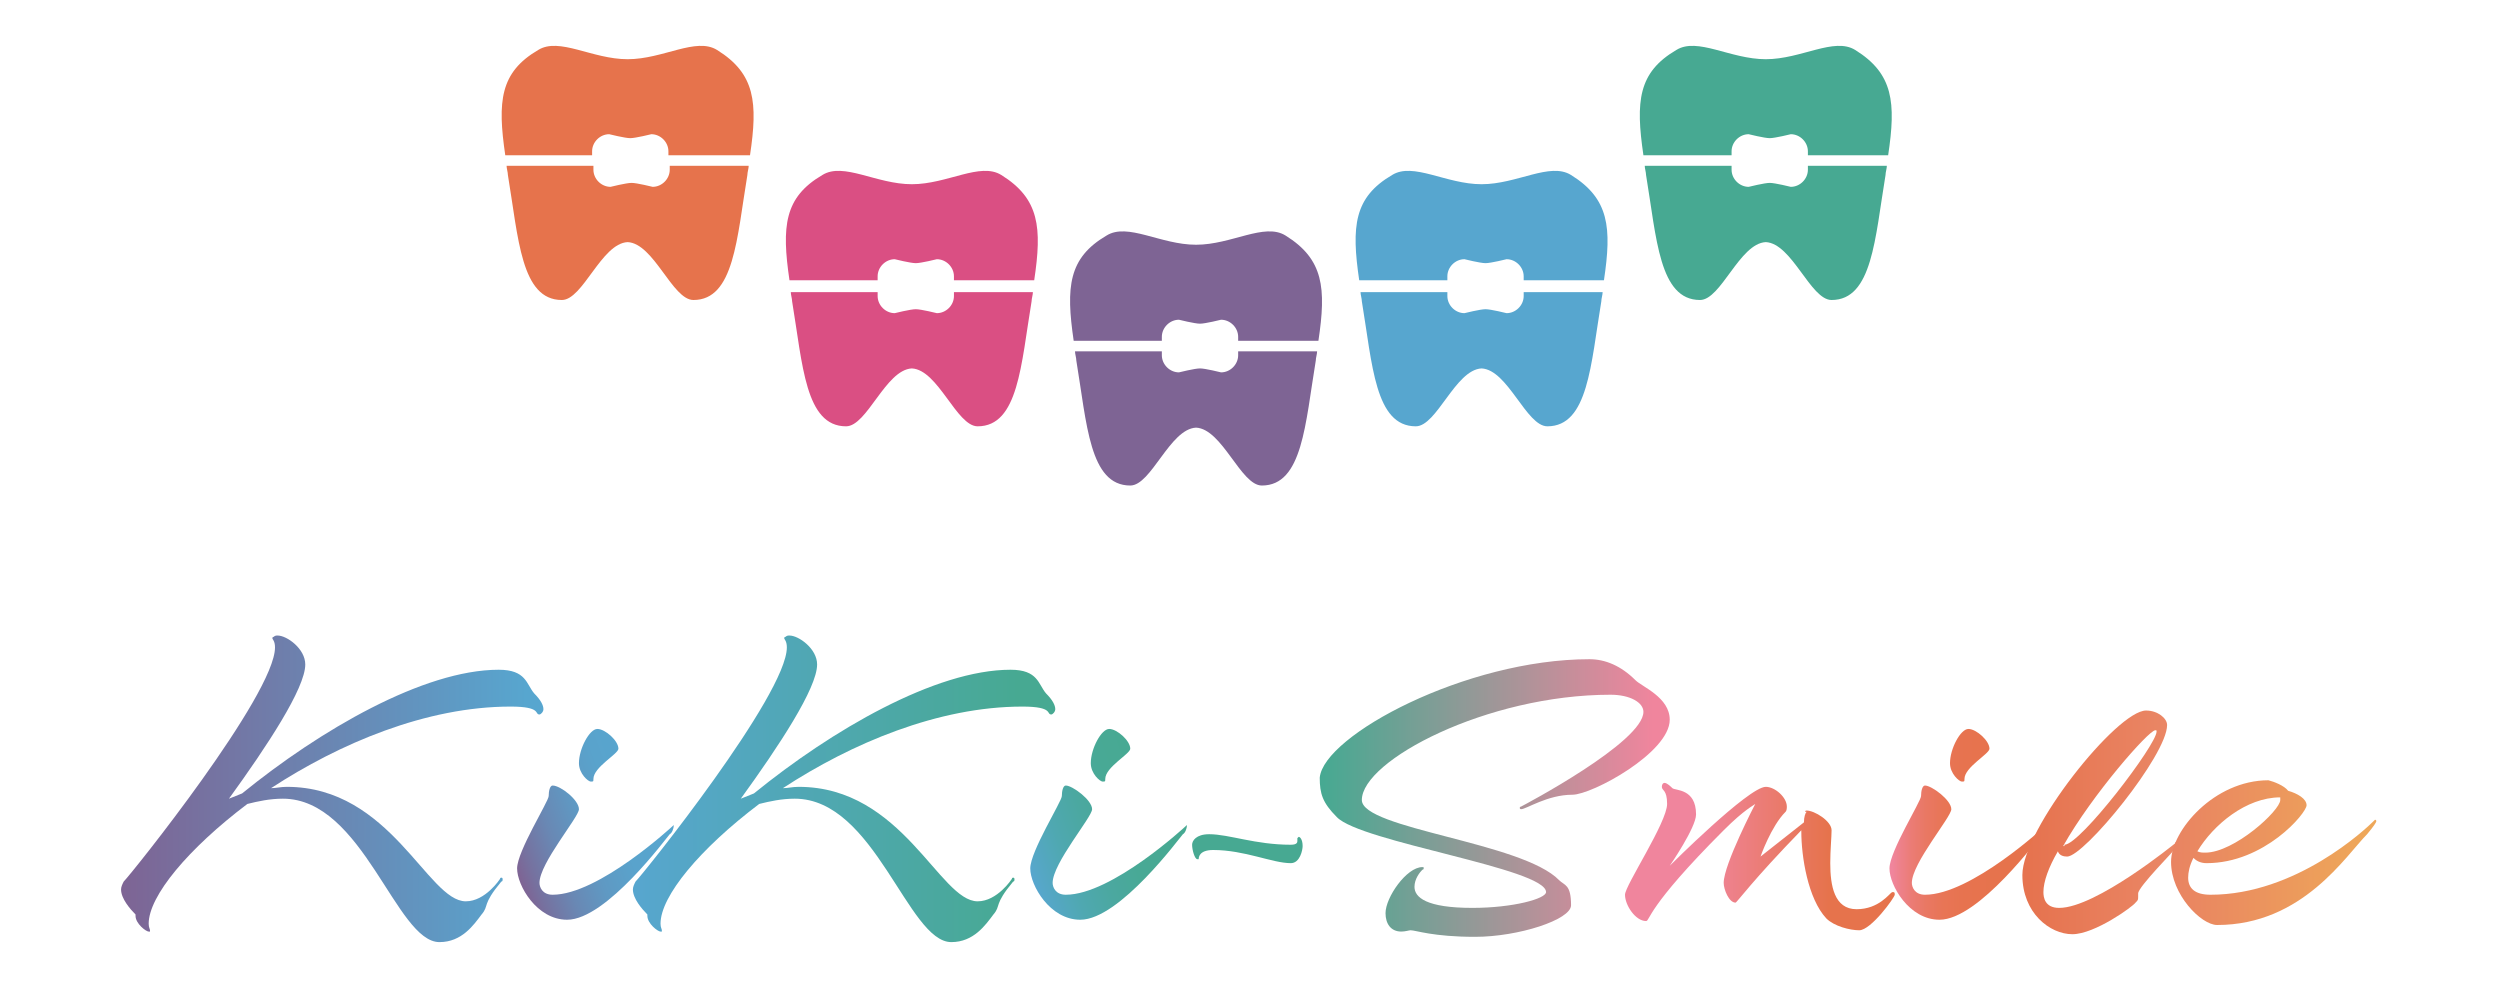 <?xml version="1.0" encoding="UTF-8"?>
<svg xmlns="http://www.w3.org/2000/svg" xmlns:xlink="http://www.w3.org/1999/xlink" version="1.1" id="Ebene_1" x="0px" y="0px" viewBox="0 0 190 75" style="enable-background:new 0 0 190 75;" xml:space="preserve">
<style type="text/css">
	.st0{fill:#E6734C;}
	.st1{fill:#DA4F83;}
	.st2{fill:#7E6494;}
	.st3{fill:#57A6CF;}
	.st4{fill:#47A992;}
	.st5{fill:url(#SVGID_1_);}
	.st6{fill:url(#SVGID_00000000224751122799753620000013021569598560281991_);}
	.st7{fill:url(#SVGID_00000159470861369103835340000000368900959316387758_);}
	.st8{fill:url(#SVGID_00000158719551063767301610000017679816305467939213_);}
	.st9{fill:url(#SVGID_00000117658370112980496820000012370384971041435827_);}
	.st10{fill:url(#SVGID_00000047036777200470038700000015868783030407249800_);}
	.st11{fill:url(#SVGID_00000023254927100391645190000008386954150321632129_);}
	.st12{fill:url(#SVGID_00000157276839146479913170000006458473537128197527_);}
	.st13{fill:url(#SVGID_00000095306312795565530490000014697571384873586830_);}
</style>
<g>
	<g>
		<path class="st0" d="M45,11.8v-0.3c0-0.7,0.6-1.3,1.3-1.3c0,0,1.2,0.3,1.6,0.3c0.4,0,1.6-0.3,1.6-0.3c0.7,0,1.3,0.6,1.3,1.3v0.3    H57c0.6-4,0.4-6.2-2.5-8c-1.6-1-4.1,0.7-6.8,0.7c-2.7,0-5.2-1.7-6.8-0.7c-2.9,1.7-3.1,3.9-2.5,8H45z"></path>
		<path class="st0" d="M50.9,12.6v0.3c0,0.7-0.6,1.3-1.3,1.3c0,0-1.2-0.3-1.6-0.3c-0.4,0-1.6,0.3-1.6,0.3c-0.7,0-1.3-0.6-1.3-1.3    v-0.3h-6.6c0,0.2,0.1,0.5,0.1,0.7c0.8,4.8,1,9.5,4.1,9.5c1.6,0,3-4.3,5-4.4c2,0.1,3.4,4.4,5,4.4c3.1,0,3.3-4.7,4.1-9.5    c0-0.2,0.1-0.5,0.1-0.7H50.9z"></path>
	</g>
	<g>
		<path class="st1" d="M66.7,21.4V21c0-0.7,0.6-1.3,1.3-1.3c0,0,1.2,0.3,1.6,0.3c0.4,0,1.6-0.3,1.6-0.3c0.7,0,1.3,0.6,1.3,1.3v0.3    h6.1c0.6-4,0.4-6.2-2.5-8c-1.6-1-4.1,0.7-6.8,0.7c-2.7,0-5.2-1.7-6.8-0.7c-2.9,1.7-3.1,3.9-2.5,8H66.7z"></path>
		<path class="st1" d="M72.5,22.2v0.3c0,0.7-0.6,1.3-1.3,1.3c0,0-1.2-0.3-1.6-0.3c-0.4,0-1.6,0.3-1.6,0.3c-0.7,0-1.3-0.6-1.3-1.3    v-0.3h-6.6c0,0.2,0.1,0.5,0.1,0.7c0.8,4.8,1,9.5,4.1,9.5c1.6,0,3-4.3,5-4.4c2,0.1,3.4,4.4,5,4.4c3.1,0,3.3-4.7,4.1-9.5    c0-0.2,0.1-0.5,0.1-0.7H72.5z"></path>
	</g>
	<g>
		<path class="st2" d="M88.3,25.9v-0.3c0-0.7,0.6-1.3,1.3-1.3c0,0,1.2,0.3,1.6,0.3c0.4,0,1.6-0.3,1.6-0.3c0.7,0,1.3,0.6,1.3,1.3v0.3    h6.1c0.6-4,0.4-6.2-2.5-8c-1.6-1-4.1,0.7-6.8,0.7c-2.7,0-5.2-1.7-6.8-0.7c-2.9,1.7-3.1,3.9-2.5,8H88.3z"></path>
		<path class="st2" d="M94.1,26.7v0.3c0,0.7-0.6,1.3-1.3,1.3c0,0-1.2-0.3-1.6-0.3c-0.4,0-1.6,0.3-1.6,0.3c-0.7,0-1.3-0.6-1.3-1.3    v-0.3h-6.6c0,0.2,0.1,0.5,0.1,0.7c0.8,4.8,1,9.5,4.1,9.5c1.6,0,3-4.3,5-4.4c2,0.1,3.4,4.4,5,4.4c3.1,0,3.3-4.7,4.1-9.5    c0-0.2,0.1-0.5,0.1-0.7H94.1z"></path>
	</g>
	<g>
		<path class="st3" d="M110,21.4V21c0-0.7,0.6-1.3,1.3-1.3c0,0,1.2,0.3,1.6,0.3c0.4,0,1.6-0.3,1.6-0.3c0.7,0,1.3,0.6,1.3,1.3v0.3    h6.1c0.6-4,0.4-6.2-2.5-8c-1.6-1-4.1,0.7-6.8,0.7c-2.7,0-5.2-1.7-6.8-0.7c-2.9,1.7-3.1,3.9-2.5,8H110z"></path>
		<path class="st3" d="M115.8,22.2v0.3c0,0.7-0.6,1.3-1.3,1.3c0,0-1.2-0.3-1.6-0.3c-0.4,0-1.6,0.3-1.6,0.3c-0.7,0-1.3-0.6-1.3-1.3    v-0.3h-6.6c0,0.2,0.1,0.5,0.1,0.7c0.8,4.8,1,9.5,4.1,9.5c1.6,0,3-4.3,5-4.4c2,0.1,3.4,4.4,5,4.4c3.1,0,3.3-4.7,4.1-9.5    c0-0.2,0.1-0.5,0.1-0.7H115.8z"></path>
	</g>
	<g>
		<path class="st4" d="M131.6,11.8v-0.3c0-0.7,0.6-1.3,1.3-1.3c0,0,1.2,0.3,1.6,0.3c0.4,0,1.6-0.3,1.6-0.3c0.7,0,1.3,0.6,1.3,1.3    v0.3h6.1c0.6-4,0.4-6.2-2.5-8c-1.6-1-4.1,0.7-6.8,0.7c-2.7,0-5.2-1.7-6.8-0.7c-2.9,1.7-3.1,3.9-2.5,8H131.6z"></path>
		<path class="st4" d="M137.4,12.6v0.3c0,0.7-0.6,1.3-1.3,1.3c0,0-1.2-0.3-1.6-0.3c-0.4,0-1.6,0.3-1.6,0.3c-0.7,0-1.3-0.6-1.3-1.3    v-0.3H125c0,0.2,0.1,0.5,0.1,0.7c0.8,4.8,1,9.5,4.1,9.5c1.6,0,3-4.3,5-4.4c2,0.1,3.4,4.4,5,4.4c3.1,0,3.3-4.7,4.1-9.5    c0-0.2,0.1-0.5,0.1-0.7H137.4z"></path>
	</g>
</g>
<g>
	<linearGradient id="SVGID_1_" gradientUnits="userSpaceOnUse" x1="9.197" y1="60.045" x2="41.542" y2="60.045">
		<stop offset="0" style="stop-color:#7E6494"></stop>
		<stop offset="0.954" style="stop-color:#57A6CF"></stop>
	</linearGradient>
	<path class="st5" d="M35.4,68.5c1.5,0,2.6-1.7,2.6-1.7c0-0.1,0.1-0.1,0.1-0.1c0.1,0,0.1,0.1,0.1,0.1c0,0.1,0,0.2-0.1,0.2   c-1.5,1.8-0.9,1.8-1.5,2.5c-0.6,0.8-1.5,2.1-3.2,2.1c-3.3,0-5.8-10.9-11.9-10.9c-1,0-1.9,0.2-2.7,0.4c-4.5,3.4-7.5,7-7.5,9.1   c0,0.3,0.1,0.4,0.1,0.5c0,0,0,0.1,0,0.1c0,0,0,0-0.1,0c-0.2,0-1-0.6-1-1.2v-0.1c-0.4-0.4-1.1-1.2-1.1-1.9c0-0.2,0.1-0.4,0.2-0.6   c0.6-0.6,11.5-14.2,11.5-17.8c0-0.5-0.2-0.6-0.2-0.7c0,0,0-0.1,0.1-0.1c0.1-0.1,0.2-0.1,0.3-0.1c0.7,0,2.1,1,2.1,2.2   c0,1.8-2.9,6.2-5.8,10.2l1-0.4c5.9-4.8,13.8-9.4,19.5-9.4c2.1,0,2.1,1.1,2.7,1.8c0.5,0.5,0.7,0.9,0.7,1.2c0,0.2-0.2,0.4-0.3,0.4   c-0.4,0,0.2-0.6-2.2-0.6c-6.4,0-13,2.8-18.2,6.2c0.4,0,0.7-0.1,1.2-0.1C29.7,59.8,32.5,68.5,35.4,68.5z"></path>
	
		<linearGradient id="SVGID_00000130620509354732477610000016677998115499105209_" gradientUnits="userSpaceOnUse" x1="38.77" y1="64.709" x2="50.472" y2="60.45">
		<stop offset="0" style="stop-color:#7E6494"></stop>
		<stop offset="8.217847e-02" style="stop-color:#76719F"></stop>
		<stop offset="0.268" style="stop-color:#6988B4"></stop>
		<stop offset="0.466" style="stop-color:#5F99C3"></stop>
		<stop offset="0.683" style="stop-color:#59A3CC"></stop>
		<stop offset="0.954" style="stop-color:#57A6CF"></stop>
	</linearGradient>
	<path style="fill:url(#SVGID_00000130620509354732477610000016677998115499105209_);" d="M44,61.5c0,0.6-3,4.1-3,5.6   c0,0.3,0.2,0.9,1,0.9c3.5,0,9.1-5.2,9.1-5.2c0.1-0.1,0.1-0.1,0.1-0.1c0,0,0,0,0,0.1c0,0.1-0.1,0.5-0.3,0.6   c-0.2,0.2-4.8,6.5-7.8,6.5c-2.3,0-3.8-2.6-3.8-3.9c0-1.3,2.4-5.1,2.4-5.5s0.1-0.8,0.3-0.8C42.6,59.7,44,60.8,44,61.5z M45.4,55.4   c0.6,0,1.6,0.9,1.6,1.5c0,0.4-1.9,1.4-1.9,2.3c0,0.2,0,0.2-0.2,0.2c-0.2,0-0.9-0.6-0.9-1.4C44,56.9,44.8,55.4,45.4,55.4z"></path>
	
		<linearGradient id="SVGID_00000103957678059051643730000011759100691911251590_" gradientUnits="userSpaceOnUse" x1="48.11" y1="60.045" x2="80.455" y2="60.045">
		<stop offset="0" style="stop-color:#57A6CF"></stop>
		<stop offset="0.906" style="stop-color:#47A992"></stop>
	</linearGradient>
	<path style="fill:url(#SVGID_00000103957678059051643730000011759100691911251590_);" d="M74.3,68.5c1.5,0,2.6-1.7,2.6-1.7   c0-0.1,0.1-0.1,0.1-0.1c0.1,0,0.1,0.1,0.1,0.1c0,0.1,0,0.2-0.1,0.2c-1.5,1.8-0.9,1.8-1.5,2.5c-0.6,0.8-1.5,2.1-3.2,2.1   c-3.3,0-5.8-10.9-11.9-10.9c-1,0-1.9,0.2-2.7,0.4c-4.5,3.4-7.5,7-7.5,9.1c0,0.3,0.1,0.4,0.1,0.5c0,0,0,0.1,0,0.1c0,0,0,0-0.1,0   c-0.2,0-1-0.6-1-1.2v-0.1c-0.4-0.4-1.1-1.2-1.1-1.9c0-0.2,0.1-0.4,0.2-0.6c0.6-0.6,11.5-14.2,11.5-17.8c0-0.5-0.2-0.6-0.2-0.7   c0,0,0-0.1,0.1-0.1c0.1-0.1,0.2-0.1,0.3-0.1c0.7,0,2.1,1,2.1,2.2c0,1.8-2.9,6.2-5.8,10.2l1-0.4c5.9-4.8,13.8-9.4,19.5-9.4   c2.1,0,2.1,1.1,2.7,1.8c0.5,0.5,0.7,0.9,0.7,1.2c0,0.2-0.2,0.4-0.3,0.4c-0.4,0,0.2-0.6-2.2-0.6c-6.4,0-13,2.8-18.2,6.2   c0.4,0,0.7-0.1,1.2-0.1C68.6,59.8,71.4,68.5,74.3,68.5z"></path>
	
		<linearGradient id="SVGID_00000005234776147650022320000014481150465634443935_" gradientUnits="userSpaceOnUse" x1="77.683" y1="64.709" x2="89.385" y2="60.45">
		<stop offset="0" style="stop-color:#57A6CF"></stop>
		<stop offset="4.178876e-02" style="stop-color:#56A7C8"></stop>
		<stop offset="0.228" style="stop-color:#4FA8B1"></stop>
		<stop offset="0.425" style="stop-color:#4BA8A0"></stop>
		<stop offset="0.64" style="stop-color:#48A995"></stop>
		<stop offset="0.906" style="stop-color:#47A992"></stop>
	</linearGradient>
	<path style="fill:url(#SVGID_00000005234776147650022320000014481150465634443935_);" d="M83,61.5c0,0.6-3,4.1-3,5.6   c0,0.3,0.2,0.9,1,0.9c3.5,0,9.1-5.2,9.1-5.2c0.1-0.1,0.1-0.1,0.1-0.1c0,0,0,0,0,0.1c0,0.1-0.1,0.5-0.3,0.6   c-0.2,0.2-4.8,6.5-7.8,6.5c-2.3,0-3.8-2.6-3.8-3.9c0-1.3,2.4-5.1,2.4-5.5s0.1-0.8,0.3-0.8C81.5,59.7,83,60.8,83,61.5z M84.3,55.4   c0.6,0,1.6,0.9,1.6,1.5c0,0.4-1.9,1.4-1.9,2.3c0,0.2,0,0.2-0.2,0.2c-0.2,0-0.9-0.6-0.9-1.4C82.9,56.9,83.7,55.4,84.3,55.4z"></path>
	<path class="st4" d="M91.9,63.4c1.5,0,3.5,0.8,6.2,0.8c0.5,0,0.5-0.2,0.5-0.3c0-0.1,0-0.1,0-0.2c0,0,0.1-0.1,0.1-0.1   c0.1,0,0.3,0.2,0.3,0.7c0,0.3-0.2,1.3-0.9,1.3c-1.4,0-3.5-1-5.9-1c-1.1,0-1.1,0.6-1.1,0.7c0,0,0,0-0.1,0c-0.2,0-0.4-0.7-0.4-1.1   C90.6,63.9,90.9,63.4,91.9,63.4z"></path>
	
		<linearGradient id="SVGID_00000026153141933212417600000005525857408437509026_" gradientUnits="userSpaceOnUse" x1="100.589" y1="60.703" x2="126.92" y2="60.703">
		<stop offset="0" style="stop-color:#47A992"></stop>
		<stop offset="0.952" style="stop-color:#F0859D"></stop>
	</linearGradient>
	<path style="fill:url(#SVGID_00000026153141933212417600000005525857408437509026_);" d="M120.8,50.1c1.2,0,2.4,0.5,3.5,1.6   c0.5,0.5,2.6,1.3,2.6,3c0,2.5-5.9,5.7-7.4,5.7c-1.9,0-3.5,1.1-3.9,1.1c0,0-0.1,0-0.1-0.1c0,0,0-0.1,0.1-0.1   c0.2-0.1,9.3-4.9,9.3-7.2c0-0.7-1-1.3-2.5-1.3c-9.4,0-18.9,5-18.9,8c0,2.2,12.2,3.2,15,6.1c0.4,0.4,0.9,0.3,0.9,1.9   c0,1.1-4,2.4-7.3,2.4c-3.2,0-4.5-0.5-4.9-0.5c-0.1,0-0.4,0.1-0.7,0.1c-0.8,0-1.2-0.6-1.2-1.4c0-1.2,1.6-3.5,2.8-3.5   c0.1,0,0.1,0,0.1,0.1c0,0,0,0.1-0.1,0.1c-0.2,0.2-0.6,0.7-0.6,1.3c0,0.8,0.9,1.6,4.4,1.6c3.1,0,5.6-0.7,5.6-1.2   c0-1.8-14.1-3.8-15.9-5.7c-1.1-1.1-1.3-1.8-1.3-3C100.6,55.9,111.4,50.1,120.8,50.1z"></path>
	
		<linearGradient id="SVGID_00000182516441720794028180000010256729855037411495_" gradientUnits="userSpaceOnUse" x1="123.382" y1="65.179" x2="144.002" y2="65.179">
		<stop offset="0.284" style="stop-color:#F0859D"></stop>
		<stop offset="0.758" style="stop-color:#E6734C"></stop>
	</linearGradient>
	<path style="fill:url(#SVGID_00000182516441720794028180000010256729855037411495_);" d="M137.3,61.6c0.6,0,1.9,0.8,1.9,1.5   c0,0.5-0.1,1.5-0.1,2.5c0,1.7,0.3,3.5,2,3.5c1.7,0,2.5-1.2,2.7-1.3c0,0,0.1,0,0.1,0c0.1,0,0.1,0.1,0.1,0.2c0,0.2-1.8,2.7-2.7,2.7   c-0.7,0-1.9-0.3-2.5-0.9c-1.4-1.5-1.9-4.7-1.9-6.6v-0.1c-3.7,3.8-4.9,5.5-5,5.5c-0.5,0-0.9-1-0.9-1.5c0-1.4,2.4-6,2.4-6   c-0.1,0.1-0.8,0.4-2.4,2c-5.9,5.9-5.6,6.9-5.9,6.9c-0.8,0-1.6-1.2-1.6-2c0-0.7,3.2-5.5,3.2-6.9c0-1.1-0.4-1-0.4-1.3   c0-0.2,0.1-0.3,0.2-0.3c0.2,0,0.5,0.3,0.6,0.4c0.2,0.2,1.8,0,1.8,2c0,1-2,3.9-2,3.9s6-6,7.3-6c0.7,0,1.6,0.8,1.6,1.5   c0,0.1,0,0.3-0.1,0.4c-1.1,1.1-1.9,3.4-1.9,3.4c0,0,2.4-1.9,3.3-2.6c0-0.4,0.1-0.7,0.2-0.8C137.1,61.7,137.2,61.6,137.3,61.6z"></path>
	
		<linearGradient id="SVGID_00000016794560012129342320000004181167152504183690_" gradientUnits="userSpaceOnUse" x1="143.593" y1="62.626" x2="155.509" y2="62.626">
		<stop offset="1.738870e-02" style="stop-color:#F0859D"></stop>
		<stop offset="5.543253e-02" style="stop-color:#EE828F"></stop>
		<stop offset="0.138" style="stop-color:#EB7C76"></stop>
		<stop offset="0.231" style="stop-color:#E97864"></stop>
		<stop offset="0.34" style="stop-color:#E87556"></stop>
		<stop offset="0.48" style="stop-color:#E7734F"></stop>
		<stop offset="0.758" style="stop-color:#E6734C"></stop>
	</linearGradient>
	<path style="fill:url(#SVGID_00000016794560012129342320000004181167152504183690_);" d="M148.3,61.5c0,0.6-3,4.1-3,5.6   c0,0.3,0.2,0.9,1,0.9c3.5,0,9.1-5.2,9.1-5.2c0.1-0.1,0.1-0.1,0.1-0.1c0,0,0,0,0,0.1c0,0.1-0.1,0.5-0.3,0.6   c-0.2,0.2-4.8,6.5-7.8,6.5c-2.3,0-3.8-2.6-3.8-3.9c0-1.3,2.4-5.1,2.4-5.5s0.1-0.8,0.3-0.8C146.8,59.7,148.3,60.8,148.3,61.5z    M149.6,55.4c0.6,0,1.6,0.9,1.6,1.5c0,0.4-1.9,1.4-1.9,2.3c0,0.2,0,0.2-0.2,0.2c-0.2,0-0.9-0.6-0.9-1.4   C148.2,56.9,149,55.4,149.6,55.4z"></path>
	
		<linearGradient id="SVGID_00000085931631342653873110000014453026355039462054_" gradientUnits="userSpaceOnUse" x1="153.699" y1="62.461" x2="165.588" y2="62.461">
		<stop offset="4.823900e-02" style="stop-color:#E6734F"></stop>
		<stop offset="1" style="stop-color:#EA8867"></stop>
	</linearGradient>
	<path style="fill:url(#SVGID_00000085931631342653873110000014453026355039462054_);" d="M163.1,54c0.9,0,1.6,0.6,1.6,1.1   c0,2.3-6.3,10-7.6,10c-0.3,0-0.6-0.1-0.7-0.4c-0.7,1.2-1.1,2.3-1.1,3.1c0,0.4,0.1,1.2,1.2,1.2c2.8,0,8.8-4.9,8.8-4.9   c0-0.1,0.1-0.1,0.1-0.1c0,0,0.1,0,0.1,0.1c0,0.1-0.1,0.2-0.1,0.3c-0.1,0.2-2.9,3-2.9,3.5v0.2c0,0.3,0,0.3-0.2,0.5   c-0.2,0.3-3.1,2.4-4.8,2.4c-1.7,0-3.8-1.6-3.8-4.5C153.7,63,160.9,54,163.1,54z M156.9,64.2c1.2,0,7-7.6,7-8.6c0-0.1,0-0.1-0.1-0.1   c-0.5,0-4.8,4.9-7,8.8H156.9z"></path>
	
		<linearGradient id="SVGID_00000124159521131652343190000014588829887598940316_" gradientUnits="userSpaceOnUse" x1="164.986" y1="64.877" x2="180.553" y2="64.877">
		<stop offset="0" style="stop-color:#E98362"></stop>
		<stop offset="0.952" style="stop-color:#EEA759"></stop>
	</linearGradient>
	<path style="fill:url(#SVGID_00000124159521131652343190000014588829887598940316_);" d="M173.9,60.1c0.7,0.2,1.4,0.6,1.4,1.1   c0,0.6-3.2,4.4-7.6,4.4c-0.5,0-0.8-0.2-1-0.4c-0.3,0.6-0.4,1.1-0.4,1.5c0,0.8,0.5,1.3,1.7,1.3c6.5,0,11.8-5,12.4-5.6   c0,0,0.1-0.1,0.1-0.1c0,0,0.1,0,0.1,0.1c0,0.1-0.2,0.4-0.7,1c-1.6,1.6-4.9,6.9-11.4,6.9c-1.2,0-3.5-2.3-3.5-4.8   c0-2.4,3.3-6.2,7.4-6.2C172.8,59.4,173.6,59.7,173.9,60.1z M173.3,60.6c-2.6,0-5.1,2.1-6.3,4.1c0.2,0.1,0.4,0.1,0.6,0.1   c2.2,0,5.7-3.2,5.7-4L173.3,60.6z"></path>
</g>
</svg>
